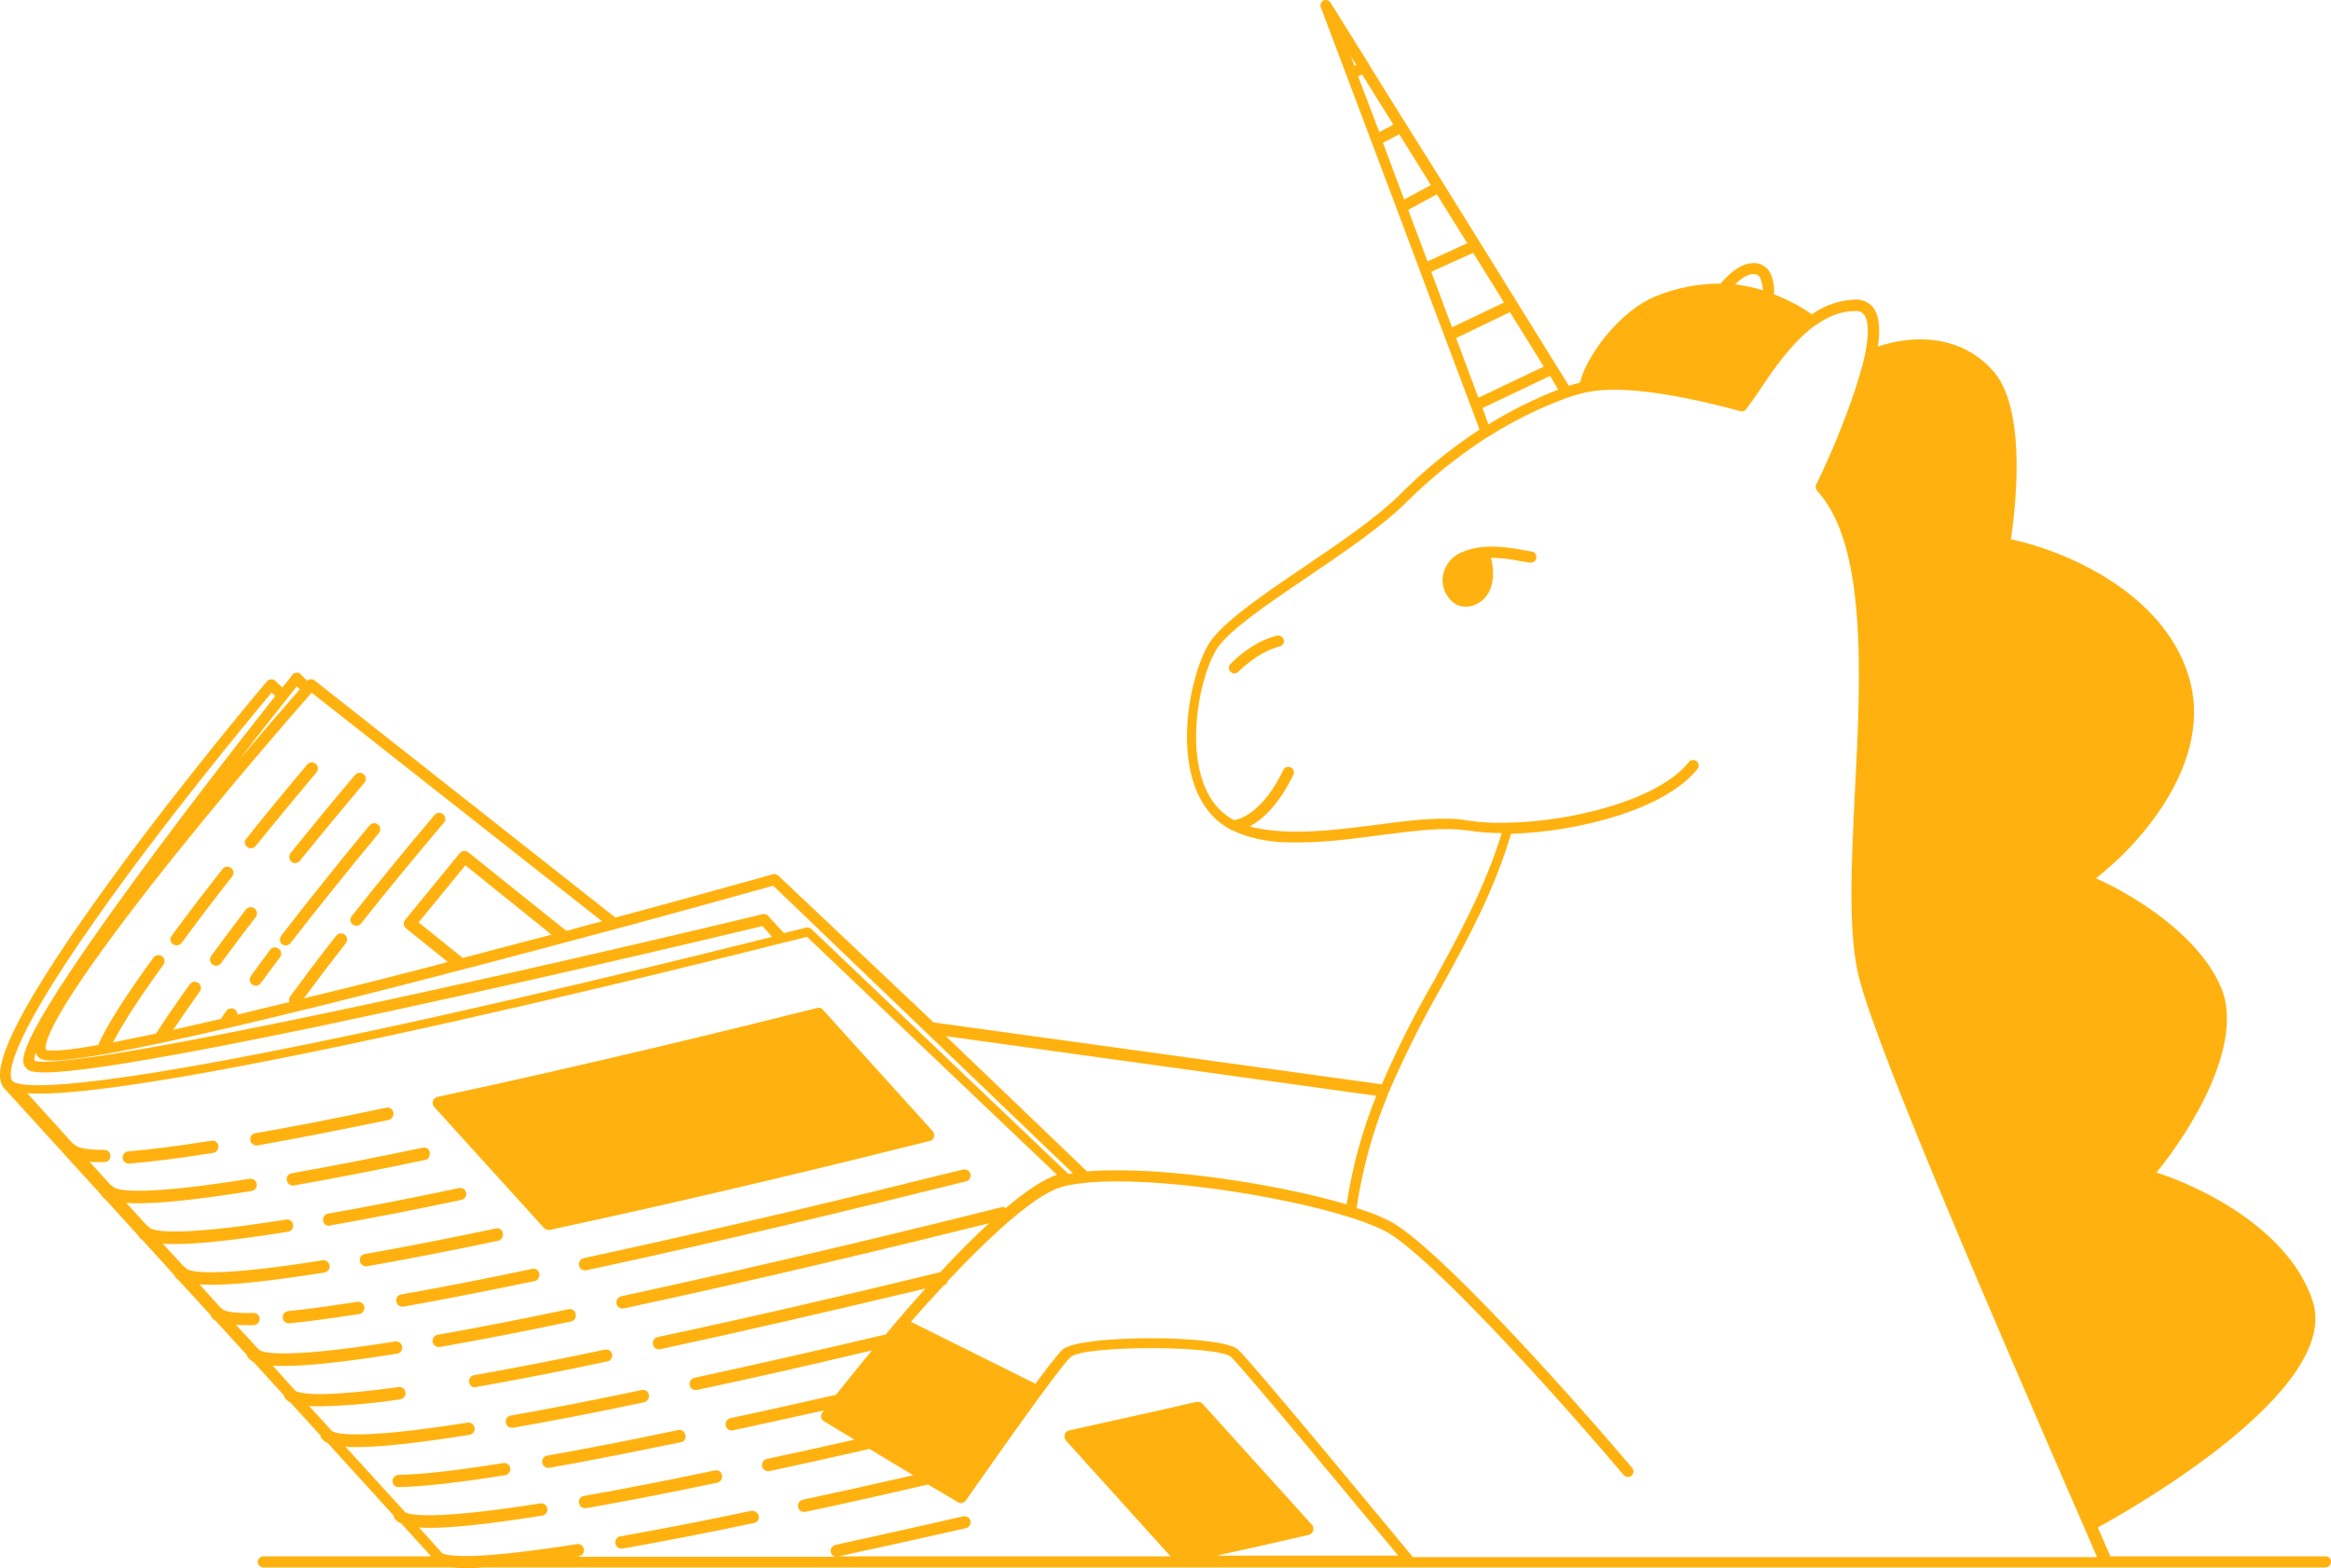 <?xml version="1.0" encoding="UTF-8"?> <svg xmlns="http://www.w3.org/2000/svg" width="428" height="288" viewBox="0 0 428 288" fill="none"> <path d="M427.043 285.823H387.497C386.815 284.189 385.997 282.42 385.179 280.515C391.588 277.045 429.838 255.202 424.656 239.007C420.497 226.146 404.883 218.184 395.952 215.327C402.429 207.433 412.043 191.715 407.883 181.508C403.861 171.777 391.861 164.428 384.838 161.298C393.497 154.561 406.52 139.523 401.883 124.213C397.111 108.63 378.974 101.077 369.224 99.035C369.906 94.476 372.361 75.764 366.156 68.347C359.747 60.861 350.27 61.746 344.815 63.651C345.292 60.181 345.02 57.799 343.861 56.37C343.472 55.925 342.989 55.572 342.447 55.336C341.904 55.101 341.316 54.989 340.724 55.01C337.831 55.101 335.031 56.049 332.679 57.731C330.524 56.22 328.188 54.985 325.724 54.057C325.84 52.705 325.605 51.346 325.042 50.11C324.817 49.691 324.507 49.323 324.131 49.03C323.755 48.737 323.323 48.526 322.861 48.409C320.338 47.865 317.883 49.77 315.906 52.084C311.837 52.067 307.806 52.853 304.042 54.397C296.883 57.323 291.02 66.033 290.133 70.252C289.451 70.456 288.77 70.592 288.088 70.864L285.838 67.258L278.542 55.486L271.792 44.598L265.111 33.847L258.156 22.756L251.406 11.936V11.868L244.315 0.504C244.191 0.286 243.988 0.122 243.748 0.046C243.507 -0.03 243.247 -0.012 243.02 0.096C242.785 0.205 242.603 0.402 242.514 0.644C242.424 0.887 242.435 1.154 242.542 1.389L247.179 13.705L251.815 26.022L256.451 38.338L260.679 49.634L265.247 61.814L270.088 74.675L271.656 78.894C266.335 82.379 261.398 86.416 256.929 90.938C252.701 95.089 245.951 99.716 239.406 104.139C231.565 109.447 224.201 114.482 221.883 118.361C218.338 124.349 215.133 140.612 221.951 149.049C223.129 150.516 224.62 151.702 226.315 152.52H226.383C228.201 153.371 230.129 153.966 232.11 154.289C233.708 154.572 235.329 154.708 236.951 154.697C242.133 154.833 247.724 154.153 253.179 153.404C258.565 152.724 263.611 152.044 267.633 152.316C268.315 152.384 268.997 152.452 269.542 152.52C271.595 152.838 273.669 152.997 275.747 152.996C272.611 163.135 267.838 171.777 263.27 180.147C259.722 186.285 256.535 192.624 253.724 199.132L171.429 187.768L142.928 160.822C142.806 160.698 142.654 160.608 142.487 160.561C142.32 160.513 142.143 160.509 141.974 160.549C132.906 163.067 122.883 165.857 112.997 168.511L57.769 124.961C57.572 124.806 57.325 124.727 57.075 124.739C56.824 124.752 56.586 124.855 56.406 125.029L55.178 123.804C55.087 123.698 54.971 123.618 54.839 123.57C54.708 123.522 54.566 123.509 54.428 123.532C54.28 123.536 54.135 123.576 54.004 123.647C53.874 123.718 53.762 123.818 53.678 123.94C53.201 124.553 52.587 125.369 51.837 126.254L50.542 125.029C50.442 124.936 50.324 124.864 50.195 124.817C50.066 124.77 49.929 124.75 49.792 124.757C49.507 124.769 49.238 124.891 49.042 125.097C44.542 130.405 28.928 149.254 15.974 167.694C-1.276 192.191 -0.935 197.839 0.769 199.88C0.837 199.948 0.906 200.084 1.042 200.152L11.951 212.128C12.019 212.196 12.019 212.264 12.087 212.333L12.496 212.741L18.633 219.477C18.701 219.545 18.701 219.682 18.769 219.75C18.936 219.925 19.118 220.084 19.315 220.226L25.315 226.826C25.367 226.948 25.436 227.063 25.519 227.167C25.692 227.381 25.899 227.565 26.133 227.711L31.997 234.175L32.201 234.584C32.413 234.804 32.641 235.009 32.883 235.196L38.678 241.524C38.734 241.688 38.802 241.848 38.883 242.001C39.119 242.221 39.37 242.426 39.633 242.613L45.36 248.873C45.36 249.078 45.496 249.214 45.633 249.418C45.869 249.712 46.173 249.946 46.519 250.098L52.11 256.222C52.142 256.448 52.237 256.66 52.383 256.835C52.645 257.149 52.97 257.404 53.337 257.583L58.86 263.639C58.854 263.756 58.876 263.872 58.923 263.978C58.97 264.085 59.042 264.178 59.133 264.252C59.404 264.585 59.756 264.843 60.156 265L72.292 278.337C72.285 278.464 72.306 278.59 72.353 278.708C72.4 278.825 72.473 278.931 72.565 279.018C72.902 279.353 73.294 279.629 73.724 279.834L79.042 285.686V285.823H48.36C48.089 285.823 47.829 285.93 47.637 286.121C47.445 286.313 47.337 286.573 47.337 286.843C47.337 287.114 47.445 287.374 47.637 287.565C47.829 287.756 48.089 287.864 48.36 287.864H83.065C83.815 287.932 84.633 288 85.656 288C86.61 288 87.701 287.932 88.928 287.864H426.974C427.243 287.857 427.5 287.748 427.69 287.558C427.881 287.368 427.991 287.112 427.997 286.843C428.007 286.712 427.99 286.581 427.947 286.457C427.904 286.333 427.835 286.219 427.745 286.123C427.655 286.027 427.546 285.951 427.425 285.899C427.305 285.847 427.174 285.821 427.043 285.823ZM322.383 50.382C322.565 50.421 322.734 50.503 322.877 50.622C323.019 50.74 323.131 50.892 323.202 51.063C323.5 51.775 323.662 52.537 323.679 53.308C322.009 52.797 320.298 52.433 318.565 52.22C319.929 50.927 321.292 50.11 322.383 50.382ZM286.111 71.545C281.655 73.291 277.366 75.432 273.292 77.941L272.201 74.947L284.611 69.027L286.111 71.545ZM248.679 12.072L247.997 10.235L249.02 11.936L248.679 12.072ZM249.36 13.978L250.11 13.705L255.838 22.892L253.247 24.253L249.36 13.978ZM253.929 26.226L256.929 24.661L262.724 33.983L257.815 36.637L253.929 26.226ZM258.565 38.542L263.815 35.684L269.406 44.666L262.11 48.001L258.565 38.542ZM262.792 49.906L270.497 46.436L276.156 55.554L266.611 60.113L262.792 49.906ZM271.451 73.042L267.361 62.086L277.247 57.323L283.451 67.326L271.451 73.042ZM252.701 201.241C250.119 207.655 248.289 214.345 247.247 221.179C235.997 217.844 218.065 214.918 205.247 214.918C203.201 214.918 201.292 214.986 199.588 215.122L173.679 190.286L252.701 201.241ZM112.997 170.62C122.883 167.966 132.906 165.176 141.974 162.659L196.997 215.463C196.724 215.531 196.451 215.531 196.179 215.599L148.997 170.62C148.814 170.444 148.569 170.347 148.315 170.348H148.042C146.747 170.688 145.315 171.028 143.951 171.369L141.019 168.171C140.895 168.029 140.732 167.927 140.55 167.879C140.367 167.83 140.175 167.837 139.997 167.898C78.838 182.596 11.542 196.886 6.292 194.777C6.297 194.288 6.39 193.804 6.565 193.348C6.653 193.637 6.811 193.9 7.025 194.113C7.239 194.327 7.502 194.485 7.792 194.572C13.178 196.614 66.428 183.073 103.588 173.138C103.754 173.124 103.916 173.078 104.065 173.002C107.133 172.185 110.133 171.369 112.997 170.62ZM84.974 175.928L76.86 169.395L85.451 158.916L101.269 171.641C95.61 173.138 90.156 174.567 84.974 175.928ZM57.224 127.207L110.542 169.191C108.292 169.804 106.11 170.348 103.997 170.96L85.997 156.535C85.886 156.439 85.757 156.366 85.617 156.32C85.477 156.275 85.33 156.258 85.184 156.271C85.037 156.284 84.895 156.326 84.765 156.394C84.636 156.463 84.521 156.557 84.428 156.671L74.406 168.919C74.307 169.028 74.231 169.157 74.184 169.297C74.137 169.436 74.12 169.584 74.132 169.731C74.145 169.878 74.188 170.021 74.259 170.15C74.329 170.28 74.426 170.393 74.542 170.484L82.247 176.676C72.633 179.194 63.769 181.44 55.792 183.345C58.042 180.283 60.633 176.88 63.497 173.206C63.677 172.971 63.757 172.675 63.719 172.381C63.681 172.088 63.527 171.821 63.292 171.641C63.057 171.46 62.76 171.381 62.466 171.419C62.172 171.457 61.905 171.61 61.724 171.845C58.519 175.928 55.724 179.67 53.269 183.005C53.166 183.151 53.099 183.32 53.075 183.498C53.052 183.676 53.071 183.857 53.133 184.025C49.792 184.842 46.587 185.59 43.587 186.339C43.595 186.097 43.524 185.86 43.385 185.662C43.247 185.464 43.048 185.316 42.818 185.24C42.589 185.163 42.34 185.163 42.111 185.238C41.881 185.314 41.681 185.461 41.542 185.658C41.269 185.999 41.201 186.203 41.065 186.339C40.996 186.475 40.86 186.611 40.724 186.883C40.698 186.91 40.678 186.942 40.666 186.978C40.655 187.013 40.651 187.05 40.656 187.087C37.451 187.836 34.519 188.516 31.792 189.129C33.224 187.019 34.86 184.638 36.701 182.052C36.867 181.808 36.93 181.509 36.877 181.219C36.824 180.929 36.659 180.672 36.417 180.502C36.176 180.333 35.877 180.265 35.586 180.313C35.295 180.361 35.034 180.521 34.86 180.759C32.406 184.161 30.292 187.223 28.656 189.809C25.724 190.422 23.065 190.966 20.747 191.442C22.451 188.108 25.519 183.345 30.019 177.153C30.185 176.909 30.248 176.61 30.195 176.32C30.142 176.03 29.977 175.773 29.735 175.603C29.494 175.434 29.196 175.365 28.904 175.413C28.613 175.461 28.352 175.622 28.178 175.86C22.928 183.073 19.519 188.448 18.019 191.919C12.701 192.871 9.428 193.143 8.474 192.803C8.406 192.735 6.906 190.762 19.11 174.022C29.542 159.597 45.633 140.408 57.224 127.207ZM54.496 126.05L55.042 126.594C51.633 130.473 47.883 134.828 43.996 139.455C48.565 133.467 52.383 128.704 54.496 126.05ZM2.269 198.519C1.587 197.635 0.633 192.871 17.61 168.783C29.883 151.295 44.678 133.399 49.86 127.207L50.542 127.819C44.201 135.849 32.065 151.363 21.36 166.265C2.133 193.007 3.837 195.049 4.792 196.138C5.61 197.09 7.315 199.132 58.042 188.584C91.86 181.508 128.61 172.798 139.997 170.076L141.769 172.049C128.474 175.383 90.36 184.842 56.337 191.783C9.906 201.241 3.224 199.472 2.269 198.519ZM222.77 285.823C228.36 284.598 234.224 283.305 240.292 281.876C240.481 281.831 240.656 281.739 240.799 281.608C240.942 281.477 241.049 281.311 241.11 281.127C241.166 280.943 241.177 280.748 241.141 280.558C241.106 280.369 241.025 280.19 240.906 280.039L220.792 257.787C220.65 257.649 220.477 257.546 220.288 257.487C220.098 257.427 219.897 257.414 219.701 257.447C211.52 259.353 203.61 261.054 196.315 262.687C196.121 262.72 195.94 262.808 195.795 262.941C195.65 263.073 195.546 263.245 195.497 263.435C195.441 263.62 195.43 263.815 195.466 264.005C195.502 264.194 195.582 264.372 195.701 264.524L214.929 285.823H153.974C161.269 284.257 169.179 282.488 177.36 280.651C177.504 280.615 177.638 280.552 177.757 280.464C177.876 280.376 177.976 280.266 178.052 280.14C178.128 280.013 178.178 279.873 178.2 279.727C178.222 279.582 178.214 279.433 178.179 279.29C178.143 279.147 178.079 279.013 177.991 278.894C177.903 278.776 177.793 278.676 177.666 278.6C177.54 278.524 177.399 278.474 177.253 278.452C177.107 278.431 176.958 278.438 176.815 278.474C168.633 280.379 160.724 282.08 153.429 283.713C153.131 283.778 152.872 283.958 152.706 284.212C152.54 284.467 152.481 284.776 152.542 285.074C152.594 285.282 152.705 285.47 152.863 285.615C153.02 285.76 153.217 285.856 153.429 285.891H105.769C105.906 285.891 106.042 285.823 106.247 285.823C106.396 285.802 106.54 285.752 106.67 285.676C106.8 285.599 106.913 285.498 107.003 285.378C107.094 285.257 107.159 285.12 107.196 284.974C107.233 284.828 107.24 284.676 107.217 284.527C107.195 284.378 107.143 284.236 107.064 284.107C106.986 283.978 106.883 283.867 106.761 283.778C106.639 283.69 106.5 283.627 106.353 283.592C106.207 283.557 106.054 283.552 105.906 283.577C87.36 286.503 82.451 285.823 81.224 285.278L76.928 280.515C77.609 280.574 78.291 280.597 78.974 280.583C82.928 280.583 89.269 279.971 99.565 278.337C99.86 278.289 100.124 278.126 100.299 277.884C100.475 277.643 100.548 277.342 100.503 277.047C100.459 276.752 100.299 276.486 100.06 276.308C99.82 276.129 99.52 276.051 99.224 276.092C80.338 279.086 75.633 278.269 74.474 277.793L63.428 265.681C64.154 265.741 64.882 265.764 65.61 265.749C69.565 265.749 75.906 265.136 86.201 263.503C86.496 263.454 86.76 263.292 86.936 263.05C87.111 262.809 87.185 262.508 87.14 262.213C87.095 261.918 86.936 261.652 86.696 261.474C86.457 261.295 86.156 261.217 85.86 261.258C66.088 264.388 61.86 263.367 60.974 262.823L56.746 258.196C57.472 258.256 58.2 258.278 58.928 258.264C63.815 258.153 68.689 257.721 73.519 256.971C73.814 256.922 74.078 256.759 74.254 256.518C74.429 256.276 74.503 255.975 74.458 255.68C74.413 255.385 74.254 255.12 74.014 254.941C73.775 254.762 73.475 254.685 73.178 254.725C57.906 256.835 54.837 255.814 54.224 255.406L50.065 250.779C50.746 250.847 51.428 250.847 52.315 250.847C56.269 250.847 62.61 250.234 72.906 248.601C73.201 248.552 73.465 248.39 73.64 248.148C73.816 247.907 73.889 247.606 73.844 247.311C73.8 247.016 73.64 246.75 73.401 246.571C73.161 246.393 72.861 246.315 72.565 246.356C50.474 249.894 47.746 248.193 47.474 247.785L47.337 247.649L43.315 243.294C43.996 243.362 44.746 243.362 45.565 243.362H46.587C46.885 243.35 47.166 243.222 47.37 243.006C47.574 242.79 47.685 242.502 47.678 242.205C47.671 241.919 47.553 241.646 47.35 241.444C47.147 241.241 46.874 241.124 46.587 241.116C41.61 241.252 40.86 240.504 40.792 240.368C40.714 240.284 40.622 240.214 40.519 240.163L36.633 235.877C37.315 235.945 38.065 235.945 38.951 235.945C42.906 235.945 49.246 235.332 59.542 233.699C59.691 233.679 59.835 233.629 59.965 233.552C60.095 233.476 60.209 233.375 60.299 233.254C60.389 233.134 60.455 232.996 60.491 232.85C60.528 232.704 60.535 232.553 60.513 232.404C60.49 232.255 60.438 232.112 60.36 231.984C60.281 231.855 60.178 231.743 60.056 231.655C59.934 231.566 59.796 231.503 59.649 231.469C59.502 231.434 59.35 231.429 59.201 231.454C37.11 234.992 34.383 233.291 34.11 232.883C34.029 232.757 33.91 232.661 33.769 232.61L29.883 228.391C30.565 228.46 31.315 228.46 32.269 228.46C36.224 228.46 42.565 227.847 52.86 226.214C53.01 226.194 53.153 226.144 53.283 226.067C53.413 225.991 53.527 225.889 53.617 225.769C53.707 225.648 53.773 225.511 53.809 225.365C53.846 225.219 53.853 225.067 53.831 224.919C53.808 224.77 53.756 224.627 53.678 224.498C53.599 224.37 53.496 224.258 53.374 224.17C53.252 224.081 53.114 224.018 52.967 223.983C52.82 223.949 52.668 223.944 52.519 223.968C30.428 227.507 27.701 225.806 27.428 225.397C27.309 225.284 27.17 225.192 27.019 225.125L23.201 220.906C23.883 220.974 24.701 220.974 25.587 220.974C29.542 220.974 35.883 220.362 46.178 218.729C46.328 218.708 46.472 218.659 46.602 218.582C46.731 218.506 46.845 218.404 46.935 218.284C47.026 218.163 47.091 218.026 47.128 217.88C47.164 217.734 47.172 217.582 47.149 217.434C47.126 217.285 47.074 217.142 46.996 217.013C46.918 216.885 46.814 216.773 46.692 216.685C46.57 216.596 46.432 216.533 46.285 216.498C46.138 216.464 45.986 216.459 45.837 216.483C23.747 220.022 21.019 218.321 20.747 217.912C20.617 217.762 20.454 217.645 20.269 217.572L16.451 213.353C17.133 213.421 17.951 213.421 18.837 213.421H19.178C19.327 213.421 19.475 213.39 19.611 213.331C19.748 213.272 19.872 213.186 19.974 213.078C20.076 212.969 20.155 212.841 20.206 212.702C20.256 212.562 20.278 212.413 20.269 212.264C20.271 212.121 20.244 211.979 20.19 211.846C20.136 211.713 20.055 211.592 19.954 211.491C19.852 211.389 19.731 211.309 19.598 211.255C19.465 211.201 19.322 211.174 19.178 211.176C14.815 211.176 14.065 210.495 13.996 210.427C13.842 210.275 13.656 210.159 13.451 210.087L4.996 200.765C10.451 201.173 23.61 200.084 56.883 193.28C92.474 185.999 132.565 175.996 144.019 173.07H144.088C145.519 172.73 146.883 172.389 148.179 172.049L194.065 215.735C191.474 216.619 188.201 218.865 184.656 221.859C184.536 221.755 184.389 221.687 184.232 221.662C184.076 221.638 183.915 221.659 183.769 221.723C169.792 225.261 142.11 231.998 114.088 238.054C113.79 238.119 113.531 238.299 113.365 238.553C113.199 238.808 113.14 239.117 113.201 239.415C113.249 239.667 113.385 239.894 113.585 240.056C113.784 240.218 114.035 240.304 114.292 240.3H114.497C140.815 234.652 166.86 228.323 181.588 224.649C178.656 227.371 175.588 230.433 172.656 233.631C154.179 238.122 136.247 242.273 120.769 245.539C120.472 245.604 120.213 245.784 120.047 246.038C119.881 246.293 119.822 246.602 119.883 246.9C119.931 247.152 120.067 247.379 120.267 247.541C120.466 247.703 120.717 247.789 120.974 247.785H121.178C135.769 244.655 152.542 240.776 169.929 236.625C168.292 238.462 166.656 240.3 165.156 242.069C164.269 243.089 163.451 244.11 162.565 245.131H162.36C149.951 248.057 138.224 250.711 127.519 253.024C127.222 253.09 126.963 253.269 126.797 253.523C126.631 253.778 126.572 254.088 126.633 254.385C126.681 254.637 126.817 254.864 127.017 255.026C127.216 255.188 127.467 255.274 127.724 255.27H127.928C137.883 253.16 148.724 250.711 160.11 247.989C157.86 250.711 155.61 253.501 153.497 256.154C146.747 257.651 140.269 259.148 134.133 260.441C133.836 260.507 133.576 260.686 133.411 260.941C133.245 261.195 133.186 261.505 133.247 261.802C133.295 262.054 133.431 262.281 133.63 262.443C133.83 262.605 134.08 262.691 134.338 262.687H134.542C139.86 261.53 145.519 260.305 151.315 259.012C151.179 259.154 151.064 259.314 150.974 259.489C150.875 259.598 150.805 259.729 150.769 259.871C150.734 260.014 150.734 260.163 150.769 260.305C150.794 260.446 150.85 260.581 150.933 260.698C151.015 260.816 151.122 260.914 151.247 260.986L156.906 264.388C151.247 265.681 145.86 266.838 140.815 267.926C140.518 267.992 140.258 268.171 140.092 268.426C139.927 268.68 139.868 268.99 139.928 269.287C139.977 269.539 140.113 269.766 140.312 269.928C140.512 270.09 140.762 270.176 141.019 270.172H141.224C146.951 268.947 153.156 267.586 159.633 266.089L167.679 270.92C160.588 272.553 153.838 274.051 147.429 275.411C147.131 275.477 146.872 275.656 146.706 275.911C146.54 276.165 146.481 276.475 146.542 276.772C146.59 277.025 146.726 277.252 146.926 277.413C147.125 277.575 147.376 277.661 147.633 277.657H147.838C154.929 276.16 162.497 274.459 170.406 272.622L175.929 275.888C176.15 276.018 176.411 276.062 176.663 276.012C176.914 275.962 177.138 275.821 177.292 275.616C181.11 270.172 187.042 261.734 191.338 255.882C195.019 250.915 196.179 249.554 196.588 249.214C198.906 247.036 223.724 247.036 226.042 249.214C227.883 250.915 244.929 271.397 256.724 285.686H222.77V285.823ZM259.315 285.823C255.974 281.808 229.929 250.234 227.338 247.853C224.338 245.063 198.156 245.063 195.088 247.853C194.815 248.125 193.997 248.873 190.11 254.113L167.269 242.749C169.315 240.368 171.36 238.122 173.269 236.081C173.454 236.02 173.62 235.913 173.751 235.77C173.882 235.627 173.975 235.453 174.019 235.264C183.36 225.329 190.588 219.273 194.747 218.048C195.156 217.912 195.565 217.844 195.974 217.708C196.929 217.504 198.02 217.368 199.179 217.232C211.792 215.939 234.838 219.477 247.656 223.492C249.899 224.163 252.087 225.005 254.201 226.01C262.52 230.365 286.588 257.243 298.111 270.852C298.195 270.958 298.299 271.047 298.417 271.112C298.536 271.177 298.667 271.218 298.801 271.233C298.936 271.247 299.072 271.234 299.202 271.195C299.332 271.156 299.452 271.092 299.557 271.006C299.661 270.92 299.747 270.814 299.81 270.694C299.873 270.574 299.911 270.443 299.922 270.308C299.934 270.173 299.918 270.038 299.876 269.909C299.834 269.781 299.767 269.662 299.679 269.559C288.02 255.814 263.747 228.732 255.156 224.241C253.206 223.272 251.176 222.475 249.088 221.859C250.139 214.66 252.086 207.619 254.883 200.901V200.833C257.762 194.145 261.018 187.625 264.633 181.303C269.406 172.662 274.315 163.679 277.451 153.132C290.133 152.724 305.815 148.573 311.679 141.224C311.844 141.016 311.92 140.751 311.892 140.488C311.864 140.224 311.733 139.981 311.528 139.812C311.323 139.643 311.06 139.561 310.795 139.583C310.53 139.605 310.284 139.73 310.111 139.931C304.588 146.872 288.77 150.887 276.701 151.091H276.633C274.239 151.181 271.842 151.044 269.474 150.683C268.775 150.554 268.069 150.463 267.361 150.41C263.201 150.138 258.02 150.751 252.565 151.499C247.179 152.18 241.656 152.86 236.61 152.724C235.082 152.668 233.557 152.531 232.042 152.316C231.156 152.18 230.27 151.975 229.451 151.771C231.633 150.615 234.701 148.029 237.497 142.245C237.6 142.003 237.605 141.732 237.513 141.486C237.42 141.241 237.236 141.04 236.999 140.926C236.762 140.812 236.491 140.794 236.24 140.875C235.99 140.956 235.781 141.129 235.656 141.36C231.838 149.322 227.61 150.478 226.588 150.615C225.277 149.92 224.118 148.971 223.179 147.825C217.179 140.408 219.838 125.301 223.247 119.449C225.292 115.979 232.52 111.08 240.156 105.908C246.77 101.417 253.588 96.79 257.951 92.503C262.533 87.927 267.583 83.845 273.02 80.323H273.088C277.695 77.372 282.61 74.93 287.747 73.042H287.815C288.865 72.665 289.935 72.347 291.02 72.089H291.088C296.747 70.796 306.361 71.953 319.52 75.492C319.714 75.557 319.925 75.56 320.121 75.499C320.317 75.438 320.488 75.316 320.611 75.151C321.292 74.267 322.111 73.11 323.065 71.681C325.52 68.006 328.929 62.971 333.156 59.841H333.224C335.747 58.004 338.133 57.119 340.656 57.119C340.948 57.084 341.244 57.121 341.517 57.228C341.791 57.335 342.034 57.508 342.224 57.731C342.77 58.344 343.452 60.181 342.429 65.148C342.292 65.761 342.156 66.441 341.952 67.122C341.542 68.551 341.133 70.048 340.656 71.477C338.646 77.453 336.255 83.294 333.497 88.965C333.4 89.149 333.361 89.358 333.386 89.564C333.41 89.771 333.496 89.965 333.633 90.121C342.838 100.056 341.679 124.145 340.588 145.375C339.906 158.984 339.292 171.777 341.406 179.806C345.156 194.164 367.383 245.199 380.611 275.752L382.724 280.583C383.542 282.488 384.292 284.257 385.042 285.959H259.315V285.823ZM235.724 117.476C235.755 117.606 235.761 117.74 235.74 117.872C235.72 118.003 235.673 118.13 235.603 118.244C235.534 118.357 235.442 118.456 235.334 118.535C235.226 118.613 235.104 118.67 234.974 118.701C230.679 119.858 227.474 123.328 227.406 123.328C227.21 123.535 226.941 123.657 226.656 123.668C226.529 123.675 226.403 123.654 226.285 123.607C226.167 123.56 226.061 123.488 225.974 123.396C225.873 123.308 225.791 123.201 225.732 123.081C225.674 122.961 225.64 122.83 225.634 122.696C225.628 122.563 225.648 122.429 225.695 122.304C225.742 122.178 225.814 122.064 225.906 121.967C226.042 121.831 229.52 118.02 234.429 116.728C234.699 116.672 234.98 116.717 235.219 116.855C235.458 116.993 235.638 117.214 235.724 117.476ZM53.337 156.671C57.019 152.112 61.042 147.212 65.201 142.313C65.391 142.087 65.663 141.946 65.957 141.921C66.251 141.895 66.543 141.987 66.769 142.177C66.995 142.366 67.137 142.638 67.162 142.931C67.188 143.225 67.096 143.516 66.906 143.742C62.747 148.709 58.724 153.541 55.042 158.1C54.936 158.231 54.8 158.337 54.647 158.407C54.493 158.478 54.325 158.513 54.156 158.508C54.029 158.515 53.903 158.494 53.785 158.447C53.667 158.4 53.561 158.328 53.474 158.236C53.271 158.032 53.146 157.764 53.121 157.478C53.096 157.192 53.173 156.906 53.337 156.671ZM31.519 171.845C34.178 168.239 37.315 164.088 40.86 159.597C41.041 159.362 41.308 159.209 41.602 159.17C41.896 159.132 42.193 159.212 42.428 159.393C42.663 159.573 42.817 159.839 42.855 160.133C42.894 160.426 42.814 160.723 42.633 160.958C39.087 165.449 36.019 169.531 33.36 173.138C33.258 173.278 33.125 173.394 32.971 173.476C32.818 173.559 32.648 173.606 32.474 173.614C32.232 173.61 31.996 173.539 31.792 173.41C31.663 173.332 31.552 173.227 31.468 173.103C31.383 172.979 31.325 172.838 31.299 172.689C31.274 172.541 31.28 172.389 31.318 172.243C31.356 172.098 31.424 171.962 31.519 171.845ZM46.996 168.375C44.61 171.437 42.496 174.295 40.587 176.88C40.485 177.021 40.352 177.137 40.199 177.219C40.045 177.301 39.875 177.349 39.701 177.357C39.459 177.353 39.223 177.282 39.019 177.153C38.785 176.974 38.627 176.713 38.576 176.423C38.526 176.133 38.587 175.835 38.746 175.588C40.656 173.002 42.837 170.076 45.156 167.014C45.342 166.786 45.609 166.639 45.902 166.603C46.194 166.567 46.489 166.644 46.726 166.819C46.962 166.994 47.123 167.253 47.173 167.543C47.223 167.832 47.16 168.13 46.996 168.375ZM45.224 154.017C48.701 149.662 52.451 145.103 56.406 140.408C56.5 140.296 56.615 140.204 56.745 140.136C56.874 140.069 57.016 140.028 57.161 140.015C57.307 140.003 57.454 140.019 57.593 140.063C57.733 140.107 57.862 140.178 57.974 140.272C58.086 140.365 58.178 140.48 58.245 140.61C58.313 140.739 58.354 140.881 58.367 141.026C58.379 141.171 58.363 141.318 58.319 141.457C58.275 141.596 58.204 141.725 58.11 141.837C54.156 146.532 50.406 151.091 46.928 155.378C46.822 155.509 46.687 155.615 46.533 155.686C46.379 155.756 46.211 155.791 46.042 155.786C45.915 155.793 45.789 155.772 45.671 155.725C45.553 155.678 45.447 155.606 45.36 155.514C45.244 155.43 45.148 155.323 45.077 155.2C45.007 155.076 44.963 154.938 44.95 154.796C44.937 154.654 44.955 154.511 45.002 154.377C45.05 154.243 45.125 154.12 45.224 154.017ZM51.428 175.792C50.201 177.425 48.974 179.058 47.883 180.555C47.78 180.695 47.647 180.811 47.494 180.894C47.34 180.976 47.171 181.023 46.996 181.031C46.755 181.027 46.519 180.956 46.315 180.827C46.081 180.648 45.922 180.388 45.872 180.098C45.821 179.808 45.882 179.509 46.042 179.262C47.133 177.765 48.36 176.132 49.587 174.431C49.675 174.312 49.786 174.213 49.913 174.138C50.041 174.063 50.182 174.015 50.328 173.996C50.474 173.977 50.623 173.987 50.765 174.027C50.908 174.067 51.04 174.135 51.156 174.227C51.278 174.31 51.383 174.417 51.463 174.542C51.543 174.666 51.598 174.806 51.623 174.952C51.649 175.098 51.645 175.247 51.611 175.391C51.578 175.536 51.516 175.672 51.428 175.792ZM64.588 168.239C69.156 162.455 74.269 156.194 79.792 149.662C79.982 149.436 80.254 149.295 80.548 149.27C80.842 149.244 81.134 149.336 81.36 149.526C81.586 149.715 81.728 149.987 81.753 150.28C81.779 150.574 81.686 150.865 81.497 151.091C75.974 157.623 70.86 163.816 66.292 169.599C66.186 169.731 66.05 169.836 65.897 169.907C65.743 169.978 65.575 170.012 65.406 170.008C65.279 170.014 65.153 169.993 65.035 169.946C64.917 169.899 64.811 169.827 64.724 169.736C64.616 169.647 64.527 169.537 64.461 169.413C64.396 169.29 64.356 169.155 64.343 169.015C64.331 168.876 64.346 168.736 64.388 168.603C64.43 168.469 64.497 168.346 64.588 168.239ZM51.633 171.845C56.269 165.857 61.724 158.984 67.86 151.567C68.05 151.342 68.322 151.201 68.616 151.175C68.91 151.15 69.202 151.242 69.428 151.431C69.654 151.621 69.796 151.892 69.821 152.185C69.847 152.479 69.755 152.771 69.565 152.996C63.428 160.413 57.974 167.218 53.337 173.206C53.231 173.338 53.096 173.443 52.942 173.514C52.788 173.584 52.62 173.619 52.451 173.614C52.209 173.61 51.973 173.539 51.769 173.41C51.553 173.214 51.419 172.944 51.394 172.654C51.369 172.364 51.454 172.075 51.633 171.845ZM87.224 254.793C86.957 254.793 86.7 254.696 86.499 254.521C86.299 254.346 86.169 254.104 86.133 253.841C86.103 253.698 86.103 253.55 86.132 253.407C86.161 253.263 86.218 253.127 86.301 253.007C86.384 252.886 86.49 252.783 86.614 252.704C86.737 252.626 86.875 252.572 87.019 252.548C94.042 251.323 102.088 249.758 111.088 247.853C111.232 247.824 111.38 247.824 111.524 247.853C111.668 247.882 111.805 247.939 111.926 248.021C112.048 248.103 112.152 248.208 112.233 248.331C112.314 248.453 112.369 248.591 112.396 248.735C112.423 248.879 112.421 249.027 112.391 249.17C112.36 249.314 112.301 249.45 112.218 249.57C112.134 249.691 112.027 249.793 111.903 249.872C111.78 249.951 111.641 250.005 111.497 250.03C102.497 251.935 94.383 253.501 87.36 254.725C87.36 254.793 87.292 254.793 87.224 254.793ZM118.315 257.515C109.315 259.421 101.201 260.986 94.178 262.21H93.974C93.707 262.21 93.45 262.113 93.249 261.938C93.049 261.763 92.919 261.521 92.883 261.258C92.853 261.115 92.853 260.967 92.882 260.824C92.911 260.68 92.968 260.544 93.051 260.424C93.134 260.303 93.24 260.2 93.364 260.121C93.487 260.043 93.625 259.989 93.769 259.965C100.792 258.74 108.838 257.175 117.838 255.27C117.981 255.236 118.131 255.232 118.276 255.259C118.421 255.285 118.56 255.342 118.682 255.426C118.804 255.509 118.907 255.617 118.985 255.742C119.062 255.868 119.113 256.008 119.133 256.154C119.193 256.442 119.143 256.742 118.991 256.995C118.839 257.247 118.598 257.433 118.315 257.515ZM93.701 269.628C93.732 269.923 93.652 270.219 93.475 270.459C93.299 270.698 93.039 270.863 92.747 270.92C84.156 272.281 77.61 273.03 73.178 273.098C73.035 273.1 72.892 273.073 72.759 273.019C72.626 272.965 72.505 272.885 72.403 272.783C72.301 272.682 72.221 272.561 72.167 272.428C72.113 272.295 72.086 272.153 72.088 272.009C72.081 271.712 72.192 271.424 72.396 271.208C72.6 270.992 72.881 270.864 73.178 270.852C77.542 270.784 84.019 270.036 92.474 268.675C92.761 268.648 93.048 268.732 93.276 268.909C93.504 269.086 93.656 269.343 93.701 269.628ZM98.201 235.264C89.201 237.101 81.088 238.734 74.065 239.959H73.86C73.594 239.959 73.336 239.862 73.136 239.687C72.935 239.512 72.805 239.27 72.769 239.007C72.74 238.863 72.739 238.716 72.768 238.572C72.797 238.429 72.855 238.293 72.938 238.172C73.02 238.052 73.126 237.949 73.25 237.87C73.373 237.791 73.511 237.738 73.656 237.714C80.678 236.489 88.792 234.924 97.724 233.019C97.868 232.984 98.017 232.981 98.162 233.007C98.308 233.034 98.446 233.091 98.568 233.174C98.69 233.258 98.793 233.366 98.871 233.491C98.949 233.617 98.999 233.757 99.019 233.903C99.08 234.191 99.029 234.491 98.877 234.744C98.726 234.996 98.484 235.182 98.201 235.264ZM104.883 242.681C95.883 244.586 87.701 246.152 80.747 247.376H80.542C80.275 247.376 80.018 247.279 79.818 247.104C79.617 246.929 79.487 246.687 79.451 246.424C79.422 246.281 79.421 246.133 79.45 245.99C79.479 245.846 79.537 245.71 79.619 245.59C79.702 245.469 79.808 245.366 79.932 245.287C80.055 245.208 80.193 245.155 80.338 245.131C87.292 243.906 95.406 242.341 104.406 240.436C104.55 240.401 104.699 240.398 104.844 240.424C104.99 240.451 105.128 240.508 105.25 240.592C105.372 240.675 105.475 240.783 105.553 240.908C105.63 241.034 105.681 241.174 105.701 241.32C105.762 241.608 105.711 241.908 105.559 242.161C105.407 242.413 105.166 242.599 104.883 242.681ZM139.315 278.405C139.349 278.549 139.353 278.698 139.326 278.843C139.299 278.988 139.242 279.126 139.159 279.248C139.075 279.37 138.967 279.473 138.841 279.55C138.716 279.628 138.575 279.678 138.428 279.698C129.428 281.604 121.247 283.169 114.292 284.394H114.088C113.821 284.393 113.564 284.296 113.363 284.121C113.163 283.946 113.032 283.704 112.997 283.441C112.967 283.298 112.967 283.15 112.996 283.007C113.025 282.863 113.082 282.727 113.165 282.607C113.248 282.486 113.354 282.383 113.477 282.304C113.601 282.226 113.739 282.172 113.883 282.148C120.838 280.923 128.951 279.358 137.951 277.453C138.256 277.42 138.561 277.499 138.812 277.674C139.063 277.849 139.241 278.109 139.315 278.405ZM131.747 272.281C122.747 274.187 114.565 275.752 107.61 276.977H107.406C107.139 276.976 106.882 276.879 106.681 276.704C106.481 276.529 106.351 276.287 106.315 276.024C106.285 275.881 106.285 275.733 106.314 275.59C106.343 275.446 106.4 275.31 106.483 275.19C106.566 275.069 106.672 274.966 106.795 274.887C106.919 274.809 107.057 274.755 107.201 274.731C114.156 273.506 122.269 271.941 131.269 270.036C131.413 270.002 131.563 269.998 131.708 270.025C131.853 270.051 131.991 270.108 132.113 270.192C132.236 270.275 132.339 270.383 132.416 270.508C132.494 270.634 132.545 270.774 132.565 270.92C132.625 271.208 132.574 271.508 132.423 271.761C132.271 272.013 132.03 272.199 131.747 272.281ZM124.997 264.864C115.997 266.702 107.883 268.335 100.86 269.559H100.656C100.389 269.559 100.132 269.462 99.931 269.287C99.731 269.112 99.601 268.87 99.565 268.607C99.535 268.464 99.535 268.316 99.564 268.173C99.593 268.029 99.65 267.893 99.733 267.773C99.816 267.652 99.922 267.549 100.045 267.47C100.169 267.392 100.307 267.338 100.451 267.314C107.474 266.089 115.588 264.524 124.519 262.619C124.663 262.585 124.813 262.581 124.958 262.608C125.103 262.634 125.241 262.691 125.363 262.775C125.485 262.858 125.589 262.966 125.666 263.091C125.744 263.217 125.795 263.357 125.815 263.503C125.868 263.646 125.888 263.799 125.874 263.951C125.86 264.103 125.812 264.249 125.734 264.38C125.655 264.511 125.548 264.622 125.42 264.706C125.293 264.79 125.148 264.844 124.997 264.864ZM79.724 203.282C79.59 203.139 79.5 202.96 79.464 202.768C79.428 202.575 79.447 202.376 79.519 202.194C79.569 202.004 79.673 201.832 79.818 201.699C79.963 201.566 80.143 201.478 80.338 201.445C108.292 195.457 135.974 188.652 150.019 185.114C150.214 185.048 150.424 185.046 150.62 185.107C150.816 185.168 150.988 185.29 151.11 185.454L171.224 207.705C171.353 207.852 171.445 208.027 171.493 208.217C171.54 208.406 171.541 208.604 171.497 208.794C171.457 208.989 171.357 209.167 171.21 209.301C171.063 209.436 170.877 209.52 170.679 209.543C156.633 213.081 128.883 219.886 100.928 225.874H100.724C100.572 225.875 100.421 225.846 100.28 225.787C100.139 225.729 100.012 225.642 99.906 225.534L79.724 203.282ZM40.11 210.427C40.141 210.723 40.061 211.019 39.884 211.258C39.708 211.498 39.448 211.662 39.156 211.72C32.883 212.741 27.701 213.353 23.678 213.693H23.61C23.334 213.689 23.069 213.582 22.867 213.394C22.665 213.205 22.541 212.948 22.519 212.673C22.494 212.375 22.588 212.08 22.779 211.851C22.97 211.622 23.244 211.477 23.542 211.448C27.497 211.108 32.678 210.495 38.883 209.475C39.171 209.445 39.459 209.528 39.688 209.705C39.916 209.883 40.068 210.141 40.11 210.427ZM144.633 222.608C155.269 220.09 166.383 217.368 176.815 214.782C176.958 214.746 177.107 214.739 177.253 214.761C177.399 214.783 177.54 214.833 177.666 214.909C177.793 214.984 177.903 215.084 177.991 215.203C178.079 215.321 178.143 215.456 178.179 215.599C178.214 215.742 178.222 215.89 178.2 216.036C178.178 216.182 178.128 216.322 178.052 216.448C177.976 216.575 177.876 216.685 177.757 216.773C177.638 216.86 177.504 216.924 177.36 216.96C166.929 219.545 155.815 222.267 145.178 224.785C131.747 227.983 119.065 230.841 107.61 233.291H107.406C107.149 233.295 106.898 233.209 106.698 233.047C106.499 232.885 106.363 232.658 106.315 232.406C106.254 232.109 106.313 231.799 106.479 231.545C106.645 231.29 106.904 231.111 107.201 231.045C118.588 228.596 131.201 225.738 144.633 222.608ZM91.519 227.847C82.519 229.752 74.406 231.317 67.383 232.542H67.178C66.912 232.542 66.655 232.445 66.454 232.27C66.253 232.095 66.123 231.853 66.088 231.59C66.058 231.446 66.058 231.299 66.087 231.155C66.115 231.012 66.173 230.876 66.256 230.755C66.338 230.635 66.445 230.532 66.568 230.453C66.691 230.374 66.829 230.321 66.974 230.297C73.997 229.072 82.042 227.507 91.042 225.602C91.186 225.567 91.335 225.564 91.481 225.59C91.626 225.617 91.764 225.674 91.886 225.757C92.008 225.841 92.111 225.949 92.189 226.074C92.267 226.2 92.317 226.34 92.338 226.486C92.398 226.774 92.347 227.074 92.195 227.327C92.044 227.579 91.802 227.765 91.519 227.847ZM71.406 205.664C62.406 207.501 54.292 209.134 47.269 210.359H47.065C46.798 210.359 46.541 210.262 46.34 210.087C46.14 209.912 46.01 209.67 45.974 209.407C45.944 209.263 45.944 209.116 45.973 208.972C46.002 208.829 46.059 208.693 46.142 208.572C46.225 208.452 46.331 208.349 46.454 208.27C46.578 208.191 46.716 208.138 46.86 208.114C53.883 206.889 61.997 205.324 70.928 203.418C71.072 203.384 71.222 203.38 71.367 203.407C71.512 203.434 71.65 203.491 71.772 203.574C71.894 203.658 71.998 203.766 72.075 203.891C72.153 204.017 72.204 204.157 72.224 204.303C72.284 204.591 72.234 204.891 72.082 205.143C71.93 205.396 71.689 205.582 71.406 205.664ZM78.088 213.013C69.088 214.918 60.906 216.483 53.951 217.708H53.746C53.48 217.708 53.223 217.611 53.022 217.436C52.822 217.261 52.691 217.019 52.656 216.756C52.626 216.612 52.626 216.465 52.655 216.321C52.684 216.178 52.741 216.042 52.824 215.921C52.907 215.801 53.013 215.698 53.136 215.619C53.26 215.54 53.398 215.487 53.542 215.463C60.497 214.238 68.61 212.673 77.61 210.767C77.754 210.733 77.903 210.729 78.049 210.756C78.194 210.783 78.332 210.84 78.454 210.923C78.576 211.007 78.68 211.115 78.757 211.24C78.835 211.366 78.885 211.506 78.906 211.652C78.974 212.264 78.701 212.945 78.088 213.013ZM66.906 240.027C66.937 240.323 66.856 240.619 66.68 240.859C66.503 241.098 66.243 241.262 65.951 241.32C61.042 242.069 56.746 242.681 53.133 243.021H52.996C52.72 243.018 52.454 242.912 52.252 242.723C52.05 242.534 51.927 242.276 51.906 242.001C51.881 241.703 51.974 241.408 52.165 241.179C52.357 240.95 52.631 240.805 52.928 240.776C56.474 240.436 60.701 239.823 65.61 239.075C65.908 239.034 66.21 239.11 66.452 239.288C66.694 239.466 66.857 239.731 66.906 240.027ZM60.428 225.125C60.162 225.125 59.904 225.028 59.704 224.853C59.503 224.678 59.373 224.436 59.337 224.173C59.308 224.029 59.308 223.882 59.337 223.738C59.365 223.595 59.423 223.459 59.506 223.338C59.588 223.218 59.695 223.115 59.818 223.036C59.941 222.957 60.079 222.904 60.224 222.88C67.247 221.655 75.292 220.09 84.292 218.185C84.436 218.156 84.584 218.156 84.728 218.185C84.872 218.214 85.009 218.271 85.131 218.353C85.253 218.435 85.357 218.54 85.438 218.663C85.518 218.785 85.574 218.923 85.601 219.067C85.628 219.211 85.626 219.359 85.595 219.502C85.565 219.645 85.506 219.781 85.422 219.902C85.338 220.022 85.231 220.125 85.108 220.204C84.984 220.283 84.846 220.337 84.701 220.362C75.701 222.267 67.588 223.832 60.565 225.057C60.565 225.125 60.497 225.125 60.428 225.125ZM282.088 102.438C282.075 102.567 282.036 102.693 281.974 102.808C281.912 102.922 281.828 103.024 281.726 103.106C281.625 103.188 281.508 103.25 281.383 103.287C281.258 103.324 281.127 103.336 280.997 103.322C280.656 103.322 280.179 103.186 279.565 103.118C277.659 102.708 275.719 102.481 273.77 102.438C274.451 105.092 274.52 109.242 271.111 110.944C270.503 111.268 269.822 111.432 269.133 111.42C268.351 111.435 267.585 111.197 266.951 110.739C266.227 110.19 265.658 109.462 265.299 108.627C264.94 107.792 264.805 106.879 264.906 105.976C265.034 104.942 265.446 103.963 266.095 103.146C266.745 102.33 267.607 101.708 268.588 101.349C272.611 99.648 277.383 100.601 279.974 101.077C280.52 101.145 280.929 101.281 281.201 101.281C281.336 101.298 281.466 101.341 281.584 101.409C281.702 101.476 281.805 101.566 281.888 101.674C281.97 101.782 282.03 101.905 282.065 102.036C282.099 102.167 282.107 102.304 282.088 102.438Z" fill="#FFB20F"></path> </svg> 